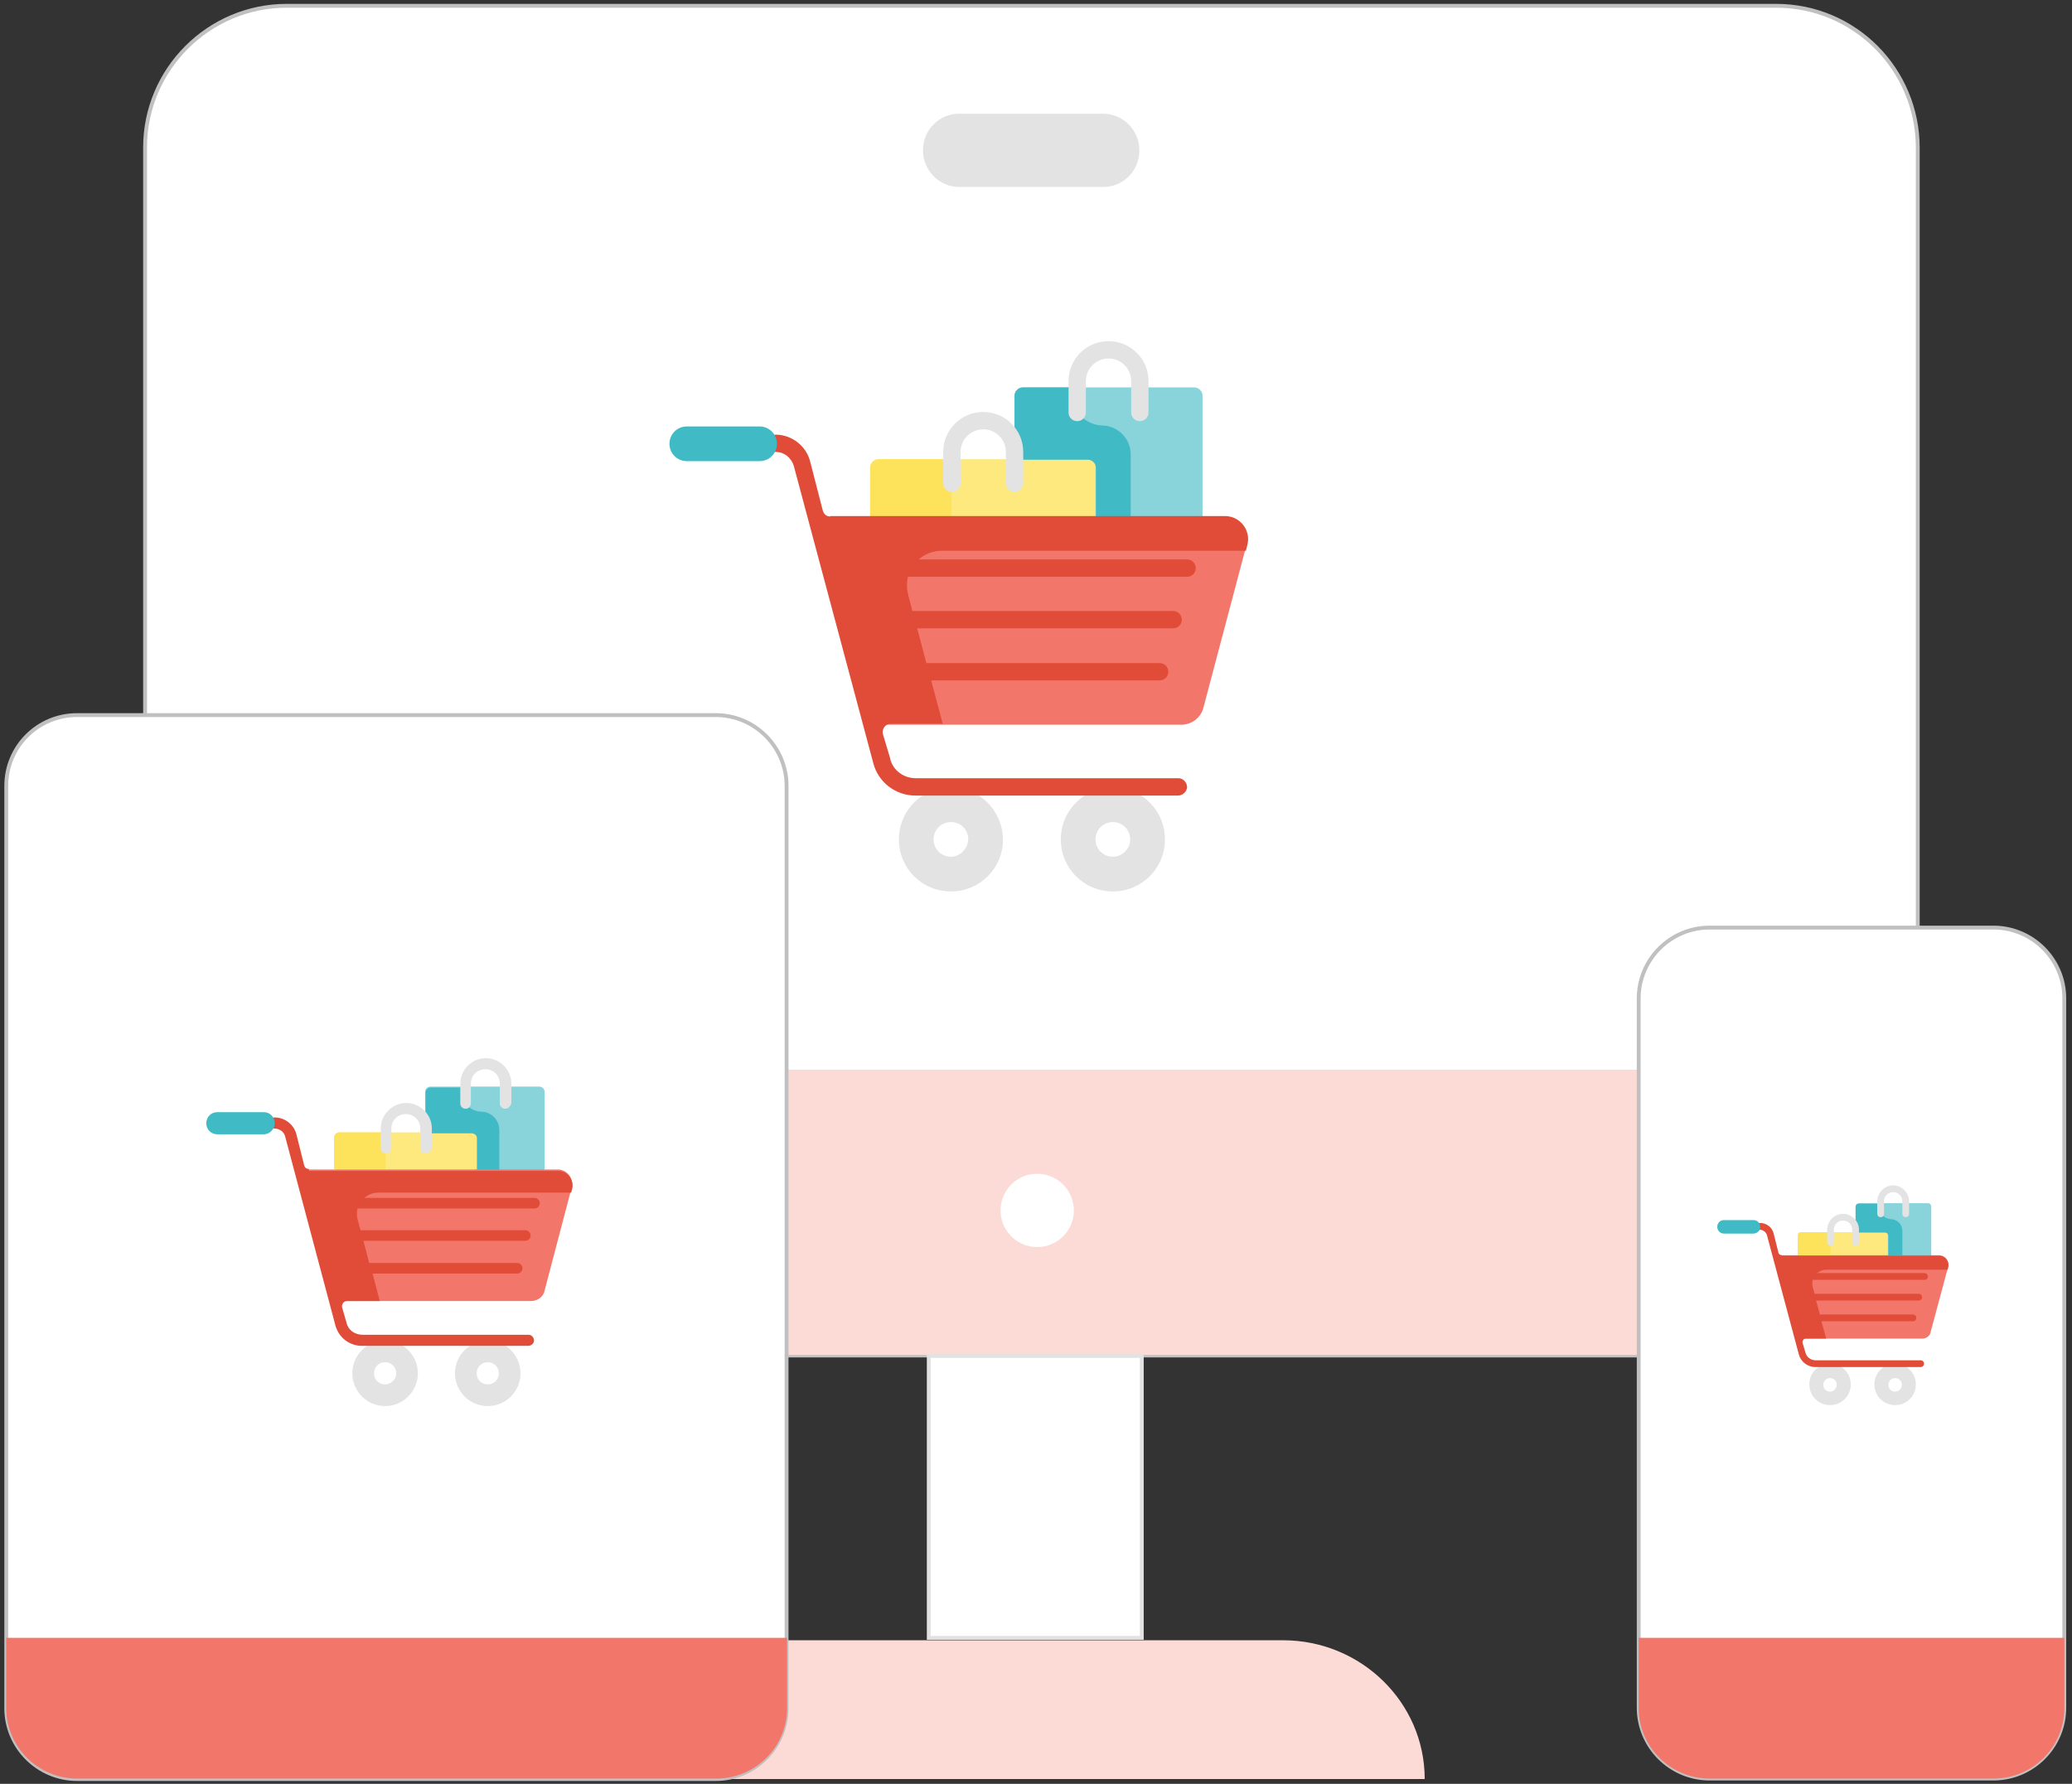 <?xml version="1.0" encoding="utf-8"?>
<!-- Generator: Adobe Illustrator 25.0.0, SVG Export Plug-In . SVG Version: 6.00 Build 0)  -->
<svg version="1.1" id="Layer_1" xmlns="http://www.w3.org/2000/svg" xmlns:xlink="http://www.w3.org/1999/xlink" x="0px" y="0px"
	 viewBox="0 0 429.9 370.2" style="enable-background:new 0 0 429.9 370.2;" xml:space="preserve">
<rect x="0" y="0" width="429.9" height="370.2" fill="#333333" stroke="none"/>
<style type="text/css">
	.st0{clip-path:url(#SVGID_2_);}
	.st1{clip-path:url(#SVGID_4_);fill:#FCDBD7;}
	.st2{clip-path:url(#SVGID_6_);}
	.st3{clip-path:url(#SVGID_8_);fill:#FFFFFF;}
	.st4{clip-path:url(#SVGID_10_);fill:none;stroke:#C1C0C0;stroke-width:0.8;stroke-miterlimit:10;}
	.st5{clip-path:url(#SVGID_12_);}
	.st6{clip-path:url(#SVGID_14_);fill:#FCDBD7;}
	.st7{clip-path:url(#SVGID_16_);}
	.st8{clip-path:url(#SVGID_18_);fill:#FFFFFF;}
	.st9{clip-path:url(#SVGID_20_);fill:none;stroke:#C1C0C0;stroke-width:0.8;stroke-miterlimit:10;}
	.st10{clip-path:url(#SVGID_22_);}
	.st11{clip-path:url(#SVGID_24_);fill:#FFFFFF;}
	.st12{clip-path:url(#SVGID_26_);fill:none;stroke:#C1C0C0;stroke-width:0.8;stroke-miterlimit:10;}
	.st13{clip-path:url(#SVGID_28_);}
	.st14{clip-path:url(#SVGID_30_);fill:#F3766A;}
	.st15{clip-path:url(#SVGID_32_);}
	.st16{clip-path:url(#SVGID_34_);fill:#F3766A;}
	.st17{clip-path:url(#SVGID_36_);}
	.st18{clip-path:url(#SVGID_38_);fill:#FFFFFF;}
	.st19{clip-path:url(#SVGID_40_);fill:none;stroke:#E2E2E2;stroke-width:0.8;stroke-miterlimit:10;}
	.st20{clip-path:url(#SVGID_42_);}
	.st21{clip-path:url(#SVGID_44_);fill:#FFFFFF;}
	.st22{clip-path:url(#SVGID_46_);}
	.st23{clip-path:url(#SVGID_48_);fill:#E3E3E3;}
	.st24{clip-path:url(#SVGID_50_);}
	.st25{clip-path:url(#SVGID_52_);fill:#89D3DB;}
	.st26{clip-path:url(#SVGID_54_);}
	.st27{clip-path:url(#SVGID_56_);fill:#FDE97E;}
	.st28{clip-path:url(#SVGID_58_);}
	.st29{clip-path:url(#SVGID_60_);fill:#40BBC6;}
	.st30{clip-path:url(#SVGID_62_);}
	.st31{clip-path:url(#SVGID_64_);fill:#F3766A;}
	.st32{clip-path:url(#SVGID_66_);}
	.st33{clip-path:url(#SVGID_68_);fill:#E3E3E3;}
	.st34{clip-path:url(#SVGID_70_);}
	.st35{clip-path:url(#SVGID_72_);fill:#E3E3E3;}
	.st36{clip-path:url(#SVGID_74_);}
	.st37{clip-path:url(#SVGID_76_);fill:#FDE35B;}
	.st38{clip-path:url(#SVGID_78_);}
	.st39{clip-path:url(#SVGID_80_);fill:#E3E3E3;}
	.st40{clip-path:url(#SVGID_82_);}
	.st41{clip-path:url(#SVGID_84_);fill:#E3E3E3;}
	.st42{clip-path:url(#SVGID_86_);}
	.st43{clip-path:url(#SVGID_88_);fill:#E04C38;}
	.st44{clip-path:url(#SVGID_90_);}
	.st45{clip-path:url(#SVGID_92_);fill:#40BBC6;}
	.st46{clip-path:url(#SVGID_94_);}
	.st47{clip-path:url(#SVGID_96_);fill:#89D3DB;}
	.st48{clip-path:url(#SVGID_98_);}
	.st49{clip-path:url(#SVGID_100_);fill:#FDE97E;}
	.st50{clip-path:url(#SVGID_102_);}
	.st51{clip-path:url(#SVGID_104_);fill:#40BBC6;}
	.st52{clip-path:url(#SVGID_106_);}
	.st53{clip-path:url(#SVGID_108_);fill:#F3766A;}
	.st54{clip-path:url(#SVGID_110_);}
	.st55{clip-path:url(#SVGID_112_);fill:#E3E3E3;}
	.st56{clip-path:url(#SVGID_114_);}
	.st57{clip-path:url(#SVGID_116_);fill:#E3E3E3;}
	.st58{clip-path:url(#SVGID_118_);}
	.st59{clip-path:url(#SVGID_120_);fill:#FDE35B;}
	.st60{clip-path:url(#SVGID_122_);}
	.st61{clip-path:url(#SVGID_124_);fill:#E3E3E3;}
	.st62{clip-path:url(#SVGID_126_);}
	.st63{clip-path:url(#SVGID_128_);fill:#E3E3E3;}
	.st64{clip-path:url(#SVGID_130_);}
	.st65{clip-path:url(#SVGID_132_);fill:#E04C38;}
	.st66{clip-path:url(#SVGID_134_);}
	.st67{clip-path:url(#SVGID_136_);fill:#40BBC6;}
	.st68{clip-path:url(#SVGID_138_);}
	.st69{clip-path:url(#SVGID_140_);fill:#89D3DB;}
	.st70{clip-path:url(#SVGID_142_);}
	.st71{clip-path:url(#SVGID_144_);fill:#FDE97E;}
	.st72{clip-path:url(#SVGID_146_);}
	.st73{clip-path:url(#SVGID_148_);fill:#40BBC6;}
	.st74{clip-path:url(#SVGID_150_);}
	.st75{clip-path:url(#SVGID_152_);fill:#F3766A;}
	.st76{clip-path:url(#SVGID_154_);}
	.st77{clip-path:url(#SVGID_156_);fill:#E3E3E3;}
	.st78{clip-path:url(#SVGID_158_);}
	.st79{clip-path:url(#SVGID_160_);fill:#E3E3E3;}
	.st80{clip-path:url(#SVGID_162_);}
	.st81{clip-path:url(#SVGID_164_);fill:#FDE35B;}
	.st82{clip-path:url(#SVGID_166_);}
	.st83{clip-path:url(#SVGID_168_);fill:#E3E3E3;}
	.st84{clip-path:url(#SVGID_170_);}
	.st85{clip-path:url(#SVGID_172_);fill:#E3E3E3;}
	.st86{clip-path:url(#SVGID_174_);}
	.st87{clip-path:url(#SVGID_176_);fill:#E04C38;}
	.st88{clip-path:url(#SVGID_178_);}
	.st89{clip-path:url(#SVGID_180_);fill:#40BBC6;}
</style>
<g>
	<defs>
		<path id="SVGID_1_" d="M163.4,340.4h102.8c16.2,0,29.4,12.9,29.4,28.8H134C134,353.3,147.2,340.4,163.4,340.4z"/>
	</defs>
	<clipPath id="SVGID_2_">
		<use xlink:href="#SVGID_1_"  style="overflow:visible;"/>
	</clipPath>
	<g class="st0">
		<defs>
			<rect id="SVGID_3_" x="-338.7" y="-506.8" width="1920" height="1527"/>
		</defs>
		<clipPath id="SVGID_4_">
			<use xlink:href="#SVGID_3_"  style="overflow:visible;"/>
		</clipPath>
		<rect x="129" y="335.4" class="st1" width="171.5" height="38.8"/>
	</g>
</g>
<g>
	<defs>
		<path id="SVGID_5_" d="M59.5,1.2h309c16.3,0,29.4,13.2,29.4,29.5v221.1c0,16.3-13.2,29.5-29.4,29.5h-309
			c-16.3,0-29.4-13.2-29.4-29.5V30.6C30.1,14.4,43.3,1.2,59.5,1.2z"/>
	</defs>
	<clipPath id="SVGID_6_">
		<use xlink:href="#SVGID_5_"  style="overflow:visible;"/>
	</clipPath>
	<g class="st2">
		<defs>
			<rect id="SVGID_7_" x="-338.7" y="-506.8" width="1920" height="1527"/>
		</defs>
		<clipPath id="SVGID_8_">
			<use xlink:href="#SVGID_7_"  style="overflow:visible;"/>
		</clipPath>
		<rect x="25.1" y="-3.8" class="st3" width="377.8" height="290"/>
	</g>
</g>
<g>
	<defs>
		<rect id="SVGID_9_" x="-338.7" y="-506.8" width="1920" height="1527"/>
	</defs>
	<clipPath id="SVGID_10_">
		<use xlink:href="#SVGID_9_"  style="overflow:visible;"/>
	</clipPath>
	<path class="st4" d="M59.5,1.2h309c16.3,0,29.4,13.2,29.4,29.5v221.1c0,16.3-13.2,29.5-29.4,29.5h-309c-16.3,0-29.4-13.2-29.4-29.5
		V30.6C30.1,14.4,43.3,1.2,59.5,1.2z"/>
</g>
<g>
	<defs>
		<path id="SVGID_11_" d="M30.1,222h367.8v29.6c0,16.3-13.2,29.6-29.4,29.6h-309c-16.3,0-29.4-13.3-29.4-29.6V222z"/>
	</defs>
	<clipPath id="SVGID_12_">
		<use xlink:href="#SVGID_11_"  style="overflow:visible;"/>
	</clipPath>
	<g class="st5">
		<defs>
			<rect id="SVGID_13_" x="-338.7" y="-506.8" width="1920" height="1527"/>
		</defs>
		<clipPath id="SVGID_14_">
			<use xlink:href="#SVGID_13_"  style="overflow:visible;"/>
		</clipPath>
		<rect x="25.1" y="217" class="st6" width="377.8" height="69.2"/>
	</g>
</g>
<g>
	<defs>
		<path id="SVGID_15_" d="M16,148.4h132.5c8.1,0,14.7,6.6,14.7,14.7v191.4c0,8.1-6.6,14.7-14.7,14.7H16c-8.1,0-14.7-6.6-14.7-14.7
			V163.1C1.3,154.9,7.9,148.4,16,148.4z"/>
	</defs>
	<clipPath id="SVGID_16_">
		<use xlink:href="#SVGID_15_"  style="overflow:visible;"/>
	</clipPath>
	<g class="st7">
		<defs>
			<rect id="SVGID_17_" x="-338.7" y="-506.8" width="1920" height="1527"/>
		</defs>
		<clipPath id="SVGID_18_">
			<use xlink:href="#SVGID_17_"  style="overflow:visible;"/>
		</clipPath>
		<rect x="-3.7" y="143.4" class="st8" width="172" height="230.8"/>
	</g>
</g>
<g>
	<defs>
		<rect id="SVGID_19_" x="-338.7" y="-506.8" width="1920" height="1527"/>
	</defs>
	<clipPath id="SVGID_20_">
		<use xlink:href="#SVGID_19_"  style="overflow:visible;"/>
	</clipPath>
	<path class="st9" d="M16,148.4h132.5c8.1,0,14.7,6.6,14.7,14.7v191.4c0,8.1-6.6,14.7-14.7,14.7H16c-8.1,0-14.7-6.6-14.7-14.7V163.1
		C1.3,154.9,7.9,148.4,16,148.4z"/>
</g>
<g>
	<defs>
		<path id="SVGID_21_" d="M354.7,192.5h58.9c8.1,0,14.7,6.6,14.7,14.7v147.2c0,8.1-6.6,14.7-14.7,14.7h-58.9
			c-8.1,0-14.7-6.6-14.7-14.7V207.2C340,199.1,346.6,192.5,354.7,192.5z"/>
	</defs>
	<clipPath id="SVGID_22_">
		<use xlink:href="#SVGID_21_"  style="overflow:visible;"/>
	</clipPath>
	<g class="st10">
		<defs>
			<rect id="SVGID_23_" x="-338.7" y="-506.8" width="1920" height="1527"/>
		</defs>
		<clipPath id="SVGID_24_">
			<use xlink:href="#SVGID_23_"  style="overflow:visible;"/>
		</clipPath>
		<rect x="335" y="187.5" class="st11" width="98.3" height="186.6"/>
	</g>
</g>
<g>
	<defs>
		<rect id="SVGID_25_" x="-338.7" y="-506.8" width="1920" height="1527"/>
	</defs>
	<clipPath id="SVGID_26_">
		<use xlink:href="#SVGID_25_"  style="overflow:visible;"/>
	</clipPath>
	<path class="st12" d="M354.7,192.5h58.9c8.1,0,14.7,6.6,14.7,14.7v147.2c0,8.1-6.6,14.7-14.7,14.7h-58.9c-8.1,0-14.7-6.6-14.7-14.7
		V207.2C340,199.1,346.6,192.5,354.7,192.5z"/>
</g>
<g>
	<defs>
		<path id="SVGID_27_" d="M340,339.9h88.3v14.6c0,8.1-6.6,14.6-14.7,14.6h-58.9c-8.1,0-14.7-6.6-14.7-14.6V339.9z"/>
	</defs>
	<clipPath id="SVGID_28_">
		<use xlink:href="#SVGID_27_"  style="overflow:visible;"/>
	</clipPath>
	<g class="st13">
		<defs>
			<rect id="SVGID_29_" x="-338.7" y="-506.8" width="1920" height="1527"/>
		</defs>
		<clipPath id="SVGID_30_">
			<use xlink:href="#SVGID_29_"  style="overflow:visible;"/>
		</clipPath>
		<rect x="335" y="334.9" class="st14" width="98.3" height="39.3"/>
	</g>
</g>
<g>
	<defs>
		<path id="SVGID_31_" d="M1.3,339.9h162v14.6c0,8.1-6.6,14.6-14.7,14.6H16c-8.1,0-14.7-6.6-14.7-14.6V339.9z"/>
	</defs>
	<clipPath id="SVGID_32_">
		<use xlink:href="#SVGID_31_"  style="overflow:visible;"/>
	</clipPath>
	<g class="st15">
		<defs>
			<rect id="SVGID_33_" x="-338.7" y="-506.8" width="1920" height="1527"/>
		</defs>
		<clipPath id="SVGID_34_">
			<use xlink:href="#SVGID_33_"  style="overflow:visible;"/>
		</clipPath>
		<rect x="-3.7" y="334.9" class="st16" width="172" height="39.3"/>
	</g>
</g>
<g>
	<defs>
		<rect id="SVGID_35_" x="192.7" y="281.4" width="44.2" height="58.5"/>
	</defs>
	<clipPath id="SVGID_36_">
		<use xlink:href="#SVGID_35_"  style="overflow:visible;"/>
	</clipPath>
	<g class="st17">
		<defs>
			<rect id="SVGID_37_" x="-338.7" y="-506.8" width="1920" height="1527"/>
		</defs>
		<clipPath id="SVGID_38_">
			<use xlink:href="#SVGID_37_"  style="overflow:visible;"/>
		</clipPath>
		<rect x="187.7" y="276.4" class="st18" width="54.2" height="68.5"/>
	</g>
</g>
<g>
	<defs>
		<rect id="SVGID_39_" x="-338.7" y="-506.8" width="1920" height="1527"/>
	</defs>
	<clipPath id="SVGID_40_">
		<use xlink:href="#SVGID_39_"  style="overflow:visible;"/>
	</clipPath>
	<rect x="192.7" y="281.4" class="st19" width="44.2" height="58.5"/>
</g>
<g>
	<defs>
		<path id="SVGID_41_" d="M215.2,258.8c-4.2,0-7.6-3.4-7.6-7.6c0-4.2,3.4-7.6,7.5-7.6h0.1c4.2,0,7.6,3.4,7.6,7.6
			C222.8,255.4,219.4,258.8,215.2,258.8z"/>
	</defs>
	<clipPath id="SVGID_42_">
		<use xlink:href="#SVGID_41_"  style="overflow:visible;"/>
	</clipPath>
	<g class="st20">
		<defs>
			<rect id="SVGID_43_" x="-338.7" y="-506.8" width="1920" height="1527"/>
		</defs>
		<clipPath id="SVGID_44_">
			<use xlink:href="#SVGID_43_"  style="overflow:visible;"/>
		</clipPath>
		<rect x="202.6" y="238.6" class="st21" width="25.2" height="25.2"/>
	</g>
</g>
<g>
	<defs>
		<path id="SVGID_45_" d="M228.9,38.8h-29.9c-4.1,0-7.5-3.4-7.5-7.6s3.3-7.6,7.5-7.6h29.9c4.1,0,7.5,3.4,7.5,7.6
			S233.1,38.8,228.9,38.8z"/>
	</defs>
	<clipPath id="SVGID_46_">
		<use xlink:href="#SVGID_45_"  style="overflow:visible;"/>
	</clipPath>
	<g class="st22">
		<defs>
			<rect id="SVGID_47_" x="-338.7" y="-506.8" width="1920" height="1527"/>
		</defs>
		<clipPath id="SVGID_48_">
			<use xlink:href="#SVGID_47_"  style="overflow:visible;"/>
		</clipPath>
		<rect x="186.6" y="18.6" class="st23" width="54.8" height="25.2"/>
	</g>
</g>
<g>
	<defs>
		<path id="SVGID_49_" d="M249.5,107.2l-1.5,1.2h-20.7l-1.4-1.2V96.5h-15.4V82.1c0-0.9,0.8-1.7,1.7-1.7h35.6c0.9,0,1.7,0.8,1.7,1.7
			V107.2z"/>
	</defs>
	<clipPath id="SVGID_50_">
		<use xlink:href="#SVGID_49_"  style="overflow:visible;"/>
	</clipPath>
	<g class="st24">
		<defs>
			<rect id="SVGID_51_" x="-338.7" y="-506.8" width="1920" height="1527"/>
		</defs>
		<clipPath id="SVGID_52_">
			<use xlink:href="#SVGID_51_"  style="overflow:visible;"/>
		</clipPath>
		<rect x="205.5" y="75.4" class="st25" width="49" height="38"/>
	</g>
</g>
<g>
	<defs>
		<path id="SVGID_53_" d="M227.3,107.2l-3.1,1.2h-41l-2.7-1.2V97c0-0.9,0.8-1.7,1.7-1.7h45.1V107.2z"/>
	</defs>
	<clipPath id="SVGID_54_">
		<use xlink:href="#SVGID_53_"  style="overflow:visible;"/>
	</clipPath>
	<g class="st26">
		<defs>
			<rect id="SVGID_55_" x="-338.7" y="-506.8" width="1920" height="1527"/>
		</defs>
		<clipPath id="SVGID_56_">
			<use xlink:href="#SVGID_55_"  style="overflow:visible;"/>
		</clipPath>
		<rect x="175.6" y="90.3" class="st27" width="56.7" height="23.1"/>
	</g>
</g>
<g>
	<defs>
		<path id="SVGID_57_" d="M222.5,82.1v-1.7h-10.3c-0.9,0-1.7,0.8-1.7,1.7v13.3h15.2c0.9,0,1.7,0.8,1.7,1.7v10.2h7.2v-13
			c0-3.3-2.7-6-6-6C225.2,88.1,222.5,85.4,222.5,82.1z"/>
	</defs>
	<clipPath id="SVGID_58_">
		<use xlink:href="#SVGID_57_"  style="overflow:visible;"/>
	</clipPath>
	<g class="st28">
		<defs>
			<rect id="SVGID_59_" x="-338.7" y="-506.8" width="1920" height="1527"/>
		</defs>
		<clipPath id="SVGID_60_">
			<use xlink:href="#SVGID_59_"  style="overflow:visible;"/>
		</clipPath>
		<rect x="205.5" y="75.4" class="st29" width="34" height="36.8"/>
	</g>
</g>
<g>
	<defs>
		<path id="SVGID_61_" d="M245.1,150.4h-64.5l-11.5-43.2H254c3.1,0,5.4,3,4.6,6l-8.9,33.6C249.2,148.9,247.3,150.4,245.1,150.4z"/>
	</defs>
	<clipPath id="SVGID_62_">
		<use xlink:href="#SVGID_61_"  style="overflow:visible;"/>
	</clipPath>
	<g class="st30">
		<defs>
			<rect id="SVGID_63_" x="-338.7" y="-506.8" width="1920" height="1527"/>
		</defs>
		<clipPath id="SVGID_64_">
			<use xlink:href="#SVGID_63_"  style="overflow:visible;"/>
		</clipPath>
		<rect x="164.1" y="102.2" class="st31" width="99.7" height="53.2"/>
	</g>
</g>
<g>
	<defs>
		<path id="SVGID_65_" d="M197.3,177.8c-2,0-3.6-1.6-3.6-3.6c0-2,1.6-3.6,3.6-3.6c2,0,3.6,1.6,3.6,3.6
			C200.8,176.1,199.2,177.8,197.3,177.8z M197.3,163.4c-6,0-10.8,4.8-10.8,10.8c0,6,4.8,10.8,10.8,10.8c6,0,10.8-4.8,10.8-10.8
			C208,168.2,203.2,163.4,197.3,163.4z"/>
	</defs>
	<clipPath id="SVGID_66_">
		<use xlink:href="#SVGID_65_"  style="overflow:visible;"/>
	</clipPath>
	<g class="st32">
		<defs>
			<rect id="SVGID_67_" x="-338.7" y="-506.8" width="1920" height="1527"/>
		</defs>
		<clipPath id="SVGID_68_">
			<use xlink:href="#SVGID_67_"  style="overflow:visible;"/>
		</clipPath>
		<rect x="181.5" y="158.4" class="st33" width="31.6" height="31.6"/>
	</g>
</g>
<g>
	<defs>
		<path id="SVGID_69_" d="M230.9,177.8c-2,0-3.6-1.6-3.6-3.6c0-2,1.6-3.6,3.6-3.6c2,0,3.6,1.6,3.6,3.6
			C234.5,176.1,232.9,177.8,230.9,177.8z M230.9,163.4c-6,0-10.8,4.8-10.8,10.8c0,6,4.8,10.8,10.8,10.8c6,0,10.8-4.8,10.8-10.8
			C241.7,168.2,236.9,163.4,230.9,163.4z"/>
	</defs>
	<clipPath id="SVGID_70_">
		<use xlink:href="#SVGID_69_"  style="overflow:visible;"/>
	</clipPath>
	<g class="st34">
		<defs>
			<rect id="SVGID_71_" x="-338.7" y="-506.8" width="1920" height="1527"/>
		</defs>
		<clipPath id="SVGID_72_">
			<use xlink:href="#SVGID_71_"  style="overflow:visible;"/>
		</clipPath>
		<rect x="215.1" y="158.4" class="st35" width="31.6" height="31.6"/>
	</g>
</g>
<g>
	<defs>
		<path id="SVGID_73_" d="M197.4,95.3v11.9h-16.8V97c0-0.9,0.8-1.7,1.7-1.7H197.4z"/>
	</defs>
	<clipPath id="SVGID_74_">
		<use xlink:href="#SVGID_73_"  style="overflow:visible;"/>
	</clipPath>
	<g class="st36">
		<defs>
			<rect id="SVGID_75_" x="-338.7" y="-506.8" width="1920" height="1527"/>
		</defs>
		<clipPath id="SVGID_76_">
			<use xlink:href="#SVGID_75_"  style="overflow:visible;"/>
		</clipPath>
		<rect x="175.6" y="90.3" class="st37" width="26.8" height="21.9"/>
	</g>
</g>
<g>
	<defs>
		<path id="SVGID_77_" d="M236.5,87.4c-1,0-1.8-0.8-1.8-1.8v-6.5c0-2.6-2.1-4.7-4.7-4.7s-4.7,2.1-4.7,4.7v6.5c0,1-0.8,1.8-1.8,1.8
			s-1.8-0.8-1.8-1.8v-6.5c0-4.6,3.7-8.3,8.3-8.3c4.6,0,8.3,3.7,8.3,8.3v6.5C238.3,86.6,237.5,87.4,236.5,87.4z"/>
	</defs>
	<clipPath id="SVGID_78_">
		<use xlink:href="#SVGID_77_"  style="overflow:visible;"/>
	</clipPath>
	<g class="st38">
		<defs>
			<rect id="SVGID_79_" x="-338.7" y="-506.8" width="1920" height="1527"/>
		</defs>
		<clipPath id="SVGID_80_">
			<use xlink:href="#SVGID_79_"  style="overflow:visible;"/>
		</clipPath>
		<rect x="216.7" y="65.8" class="st39" width="26.7" height="26.7"/>
	</g>
</g>
<g>
	<defs>
		<path id="SVGID_81_" d="M210.5,102.1c-1,0-1.8-0.8-1.8-1.8v-6.5c0-2.6-2.1-4.7-4.7-4.7c-2.6,0-4.7,2.1-4.7,4.7v6.5
			c0,1-0.8,1.8-1.8,1.8s-1.8-0.8-1.8-1.8v-6.5c0-4.6,3.7-8.3,8.3-8.3c4.6,0,8.3,3.7,8.3,8.3v6.5
			C212.3,101.3,211.5,102.1,210.5,102.1z"/>
	</defs>
	<clipPath id="SVGID_82_">
		<use xlink:href="#SVGID_81_"  style="overflow:visible;"/>
	</clipPath>
	<g class="st40">
		<defs>
			<rect id="SVGID_83_" x="-338.7" y="-506.8" width="1920" height="1527"/>
		</defs>
		<clipPath id="SVGID_84_">
			<use xlink:href="#SVGID_83_"  style="overflow:visible;"/>
		</clipPath>
		<rect x="190.6" y="80.5" class="st41" width="26.7" height="26.7"/>
	</g>
</g>
<g>
	<defs>
		<path id="SVGID_85_" d="M172.3,107.2c-0.8,0-1.4-0.5-1.6-1.3l-2.6-10.1c-0.8-3.2-3.7-5.5-7-5.6c-0.9,0-1.8,0.6-1.9,1.6
			c-0.1,1.1,0.7,2,1.8,2c1.7,0,3.2,1.2,3.7,2.9l16.5,61.7c1,3.9,4.6,6.7,8.7,6.7h54.5c1,0,1.8-0.8,1.9-1.7c0-1-0.8-1.9-1.8-1.9
			h-54.5c-2.5,0-4.7-1.6-5.3-4c0,0,0,0,0-0.1l-1.5-5c-0.3-1.1,0.5-2.2,1.6-2.2h10.8l-2.4-9h47.4c1,0,1.8-0.8,1.8-1.8
			c0-1-0.8-1.8-1.8-1.8h-48.4l-1.9-7.2h53.1c1,0,1.8-0.8,1.8-1.8c0-1-0.8-1.8-1.8-1.8h-54.1l-0.9-3.5c-0.3-1.3-0.3-2.5,0-3.6h57.9
			c1,0,1.8-0.8,1.8-1.8c0-1-0.8-1.8-1.8-1.8h-55.7c1.3-1.1,2.9-1.8,4.8-1.8h63.1l0.3-1.2c0.8-3-1.5-6-4.6-6H172.3z"/>
	</defs>
	<clipPath id="SVGID_86_">
		<use xlink:href="#SVGID_85_"  style="overflow:visible;"/>
	</clipPath>
	<g class="st42">
		<defs>
			<rect id="SVGID_87_" x="-338.7" y="-506.8" width="1920" height="1527"/>
		</defs>
		<clipPath id="SVGID_88_">
			<use xlink:href="#SVGID_87_"  style="overflow:visible;"/>
		</clipPath>
		<rect x="154.1" y="85.3" class="st43" width="109.7" height="84.8"/>
	</g>
</g>
<g>
	<defs>
		<path id="SVGID_89_" d="M157.6,95.7h-15.1c-2,0-3.6-1.6-3.6-3.6s1.6-3.6,3.6-3.6h15.1c2,0,3.6,1.6,3.6,3.6
			C161.2,94.1,159.6,95.7,157.6,95.7z"/>
	</defs>
	<clipPath id="SVGID_90_">
		<use xlink:href="#SVGID_89_"  style="overflow:visible;"/>
	</clipPath>
	<g class="st44">
		<defs>
			<rect id="SVGID_91_" x="-338.7" y="-506.8" width="1920" height="1527"/>
		</defs>
		<clipPath id="SVGID_92_">
			<use xlink:href="#SVGID_91_"  style="overflow:visible;"/>
		</clipPath>
		<rect x="133.8" y="83.5" class="st45" width="32.3" height="17.2"/>
	</g>
</g>
<g>
	<defs>
		<path id="SVGID_93_" d="M113,242.6l-0.9,0.8H98.9l-0.9-0.8v-6.8h-9.8v-9.2c0-0.6,0.5-1.1,1.1-1.1h22.6c0.6,0,1.1,0.5,1.1,1.1
			V242.6z"/>
	</defs>
	<clipPath id="SVGID_94_">
		<use xlink:href="#SVGID_93_"  style="overflow:visible;"/>
	</clipPath>
	<g class="st46">
		<defs>
			<rect id="SVGID_95_" x="-338.7" y="-506.8" width="1920" height="1527"/>
		</defs>
		<clipPath id="SVGID_96_">
			<use xlink:href="#SVGID_95_"  style="overflow:visible;"/>
		</clipPath>
		<rect x="83.3" y="220.7" class="st47" width="34.7" height="27.7"/>
	</g>
</g>
<g>
	<defs>
		<path id="SVGID_97_" d="M98.9,242.6l-2,0.8H71l-1.7-0.8v-6.5c0-0.6,0.5-1.1,1.1-1.1h28.5V242.6z"/>
	</defs>
	<clipPath id="SVGID_98_">
		<use xlink:href="#SVGID_97_"  style="overflow:visible;"/>
	</clipPath>
	<g class="st48">
		<defs>
			<rect id="SVGID_99_" x="-338.7" y="-506.8" width="1920" height="1527"/>
		</defs>
		<clipPath id="SVGID_100_">
			<use xlink:href="#SVGID_99_"  style="overflow:visible;"/>
		</clipPath>
		<rect x="64.3" y="230.1" class="st49" width="39.6" height="18.3"/>
	</g>
</g>
<g>
	<defs>
		<path id="SVGID_101_" d="M95.9,226.8v-1.1h-6.5c-0.6,0-1.1,0.5-1.1,1.1v8.4h9.6c0.6,0,1.1,0.5,1.1,1.1v6.5h4.6v-8.3
			c0-2.1-1.7-3.8-3.8-3.8C97.6,230.6,95.9,228.9,95.9,226.8z"/>
	</defs>
	<clipPath id="SVGID_102_">
		<use xlink:href="#SVGID_101_"  style="overflow:visible;"/>
	</clipPath>
	<g class="st50">
		<defs>
			<rect id="SVGID_103_" x="-338.7" y="-506.8" width="1920" height="1527"/>
		</defs>
		<clipPath id="SVGID_104_">
			<use xlink:href="#SVGID_103_"  style="overflow:visible;"/>
		</clipPath>
		<rect x="83.3" y="220.7" class="st51" width="25.2" height="27"/>
	</g>
</g>
<g>
	<defs>
		<path id="SVGID_105_" d="M110.2,270H69.3l-7.3-27.3h53.7c2,0,3.4,1.9,2.9,3.8l-5.6,21.3C112.8,269.1,111.5,270,110.2,270z"/>
	</defs>
	<clipPath id="SVGID_106_">
		<use xlink:href="#SVGID_105_"  style="overflow:visible;"/>
	</clipPath>
	<g class="st52">
		<defs>
			<rect id="SVGID_107_" x="-338.7" y="-506.8" width="1920" height="1527"/>
		</defs>
		<clipPath id="SVGID_108_">
			<use xlink:href="#SVGID_107_"  style="overflow:visible;"/>
		</clipPath>
		<rect x="57.1" y="237.6" class="st53" width="66.8" height="37.3"/>
	</g>
</g>
<g>
	<defs>
		<path id="SVGID_109_" d="M79.9,287.3c-1.3,0-2.3-1-2.3-2.3s1-2.3,2.3-2.3s2.3,1,2.3,2.3S81.1,287.3,79.9,287.3z M79.9,278.2
			c-3.8,0-6.8,3.1-6.8,6.8c0,3.8,3.1,6.8,6.8,6.8c3.8,0,6.8-3.1,6.8-6.8C86.7,281.3,83.7,278.2,79.9,278.2z"/>
	</defs>
	<clipPath id="SVGID_110_">
		<use xlink:href="#SVGID_109_"  style="overflow:visible;"/>
	</clipPath>
	<g class="st54">
		<defs>
			<rect id="SVGID_111_" x="-338.7" y="-506.8" width="1920" height="1527"/>
		</defs>
		<clipPath id="SVGID_112_">
			<use xlink:href="#SVGID_111_"  style="overflow:visible;"/>
		</clipPath>
		<rect x="68" y="273.2" class="st55" width="23.7" height="23.7"/>
	</g>
</g>
<g>
	<defs>
		<path id="SVGID_113_" d="M101.2,287.3c-1.3,0-2.3-1-2.3-2.3s1-2.3,2.3-2.3s2.3,1,2.3,2.3S102.5,287.3,101.2,287.3z M101.2,278.2
			c-3.8,0-6.8,3.1-6.8,6.8c0,3.8,3.1,6.8,6.8,6.8c3.8,0,6.8-3.1,6.8-6.8C108,281.3,105,278.2,101.2,278.2z"/>
	</defs>
	<clipPath id="SVGID_114_">
		<use xlink:href="#SVGID_113_"  style="overflow:visible;"/>
	</clipPath>
	<g class="st56">
		<defs>
			<rect id="SVGID_115_" x="-338.7" y="-506.8" width="1920" height="1527"/>
		</defs>
		<clipPath id="SVGID_116_">
			<use xlink:href="#SVGID_115_"  style="overflow:visible;"/>
		</clipPath>
		<rect x="89.4" y="273.2" class="st57" width="23.7" height="23.7"/>
	</g>
</g>
<g>
	<defs>
		<path id="SVGID_117_" d="M80,235.1v7.5H69.3v-6.5c0-0.6,0.5-1.1,1.1-1.1H80z"/>
	</defs>
	<clipPath id="SVGID_118_">
		<use xlink:href="#SVGID_117_"  style="overflow:visible;"/>
	</clipPath>
	<g class="st58">
		<defs>
			<rect id="SVGID_119_" x="-338.7" y="-506.8" width="1920" height="1527"/>
		</defs>
		<clipPath id="SVGID_120_">
			<use xlink:href="#SVGID_119_"  style="overflow:visible;"/>
		</clipPath>
		<rect x="64.3" y="230.1" class="st59" width="20.6" height="17.5"/>
	</g>
</g>
<g>
	<defs>
		<path id="SVGID_121_" d="M104.8,230.1c-0.6,0-1.1-0.5-1.1-1.1v-4.1c0-1.7-1.3-3-3-3s-3,1.3-3,3v4.1c0,0.6-0.5,1.1-1.1,1.1
			c-0.6,0-1.1-0.5-1.1-1.1v-4.1c0-2.9,2.4-5.3,5.3-5.3c2.9,0,5.3,2.4,5.3,5.3v4.1C105.9,229.6,105.4,230.1,104.8,230.1z"/>
	</defs>
	<clipPath id="SVGID_122_">
		<use xlink:href="#SVGID_121_"  style="overflow:visible;"/>
	</clipPath>
	<g class="st60">
		<defs>
			<rect id="SVGID_123_" x="-338.7" y="-506.8" width="1920" height="1527"/>
		</defs>
		<clipPath id="SVGID_124_">
			<use xlink:href="#SVGID_123_"  style="overflow:visible;"/>
		</clipPath>
		<rect x="90.3" y="214.6" class="st61" width="20.6" height="20.6"/>
	</g>
</g>
<g>
	<defs>
		<path id="SVGID_125_" d="M88.3,239.4c-0.6,0-1.1-0.5-1.1-1.1v-4.1c0-1.7-1.3-3-3-3c-1.7,0-3,1.3-3,3v4.1c0,0.6-0.5,1.1-1.1,1.1
			c-0.6,0-1.1-0.5-1.1-1.1v-4.1c0-2.9,2.4-5.3,5.3-5.3c2.9,0,5.3,2.4,5.3,5.3v4.1C89.4,238.9,88.9,239.4,88.3,239.4z"/>
	</defs>
	<clipPath id="SVGID_126_">
		<use xlink:href="#SVGID_125_"  style="overflow:visible;"/>
	</clipPath>
	<g class="st62">
		<defs>
			<rect id="SVGID_127_" x="-338.7" y="-506.8" width="1920" height="1527"/>
		</defs>
		<clipPath id="SVGID_128_">
			<use xlink:href="#SVGID_127_"  style="overflow:visible;"/>
		</clipPath>
		<rect x="73.9" y="223.9" class="st63" width="20.6" height="20.6"/>
	</g>
</g>
<g>
	<defs>
		<path id="SVGID_129_" d="M64.1,242.6c-0.5,0-0.9-0.3-1-0.8l-1.6-6.4c-0.5-2-2.4-3.5-4.5-3.5c-0.6,0-1.1,0.4-1.2,1
			c-0.1,0.7,0.5,1.3,1.1,1.3c1.1,0,2.1,0.7,2.3,1.8l10.4,39.1c0.7,2.5,2.9,4.2,5.5,4.2h34.5c0.6,0,1.2-0.5,1.2-1.1
			c0-0.6-0.5-1.2-1.1-1.2H75.2c-1.6,0-3-1-3.3-2.5c0,0,0,0,0,0l-0.9-3.1c-0.2-0.7,0.3-1.4,1-1.4h6.8l-1.5-5.7h30
			c0.6,0,1.1-0.5,1.1-1.1c0-0.6-0.5-1.1-1.1-1.1H76.6l-1.2-4.6h33.6c0.6,0,1.1-0.5,1.1-1.1c0-0.6-0.5-1.1-1.1-1.1H74.8l-0.6-2.2
			c-0.2-0.8-0.2-1.6,0-2.3h36.7c0.6,0,1.1-0.5,1.1-1.1s-0.5-1.1-1.1-1.1H75.6c0.8-0.7,1.8-1.1,3-1.1h39.9l0.2-0.7
			c0.5-1.9-0.9-3.8-2.9-3.8H64.1z"/>
	</defs>
	<clipPath id="SVGID_130_">
		<use xlink:href="#SVGID_129_"  style="overflow:visible;"/>
	</clipPath>
	<g class="st64">
		<defs>
			<rect id="SVGID_131_" x="-338.7" y="-506.8" width="1920" height="1527"/>
		</defs>
		<clipPath id="SVGID_132_">
			<use xlink:href="#SVGID_131_"  style="overflow:visible;"/>
		</clipPath>
		<rect x="50.7" y="227" class="st65" width="73.1" height="57.4"/>
	</g>
</g>
<g>
	<defs>
		<path id="SVGID_133_" d="M54.7,235.4h-9.6c-1.3,0-2.3-1-2.3-2.3s1-2.3,2.3-2.3h9.6c1.3,0,2.3,1,2.3,2.3
			C57,234.3,56,235.4,54.7,235.4z"/>
	</defs>
	<clipPath id="SVGID_134_">
		<use xlink:href="#SVGID_133_"  style="overflow:visible;"/>
	</clipPath>
	<g class="st66">
		<defs>
			<rect id="SVGID_135_" x="-338.7" y="-506.8" width="1920" height="1527"/>
		</defs>
		<clipPath id="SVGID_136_">
			<use xlink:href="#SVGID_135_"  style="overflow:visible;"/>
		</clipPath>
		<rect x="37.9" y="225.8" class="st67" width="24.1" height="14.6"/>
	</g>
</g>
<g>
	<defs>
		<path id="SVGID_137_" d="M400.6,260.5L400,261h-8.3l-0.6-0.5v-4.3H385v-5.8c0-0.4,0.3-0.7,0.7-0.7h14.3c0.4,0,0.7,0.3,0.7,0.7
			V260.5z"/>
	</defs>
	<clipPath id="SVGID_138_">
		<use xlink:href="#SVGID_137_"  style="overflow:visible;"/>
	</clipPath>
	<g class="st68">
		<defs>
			<rect id="SVGID_139_" x="-338.7" y="-506.8" width="1920" height="1527"/>
		</defs>
		<clipPath id="SVGID_140_">
			<use xlink:href="#SVGID_139_"  style="overflow:visible;"/>
		</clipPath>
		<rect x="380" y="244.8" class="st69" width="25.6" height="21.2"/>
	</g>
</g>
<g>
	<defs>
		<path id="SVGID_141_" d="M391.7,260.5l-1.2,0.5h-16.4l-1.1-0.5v-4.1c0-0.4,0.3-0.7,0.7-0.7h18V260.5z"/>
	</defs>
	<clipPath id="SVGID_142_">
		<use xlink:href="#SVGID_141_"  style="overflow:visible;"/>
	</clipPath>
	<g class="st70">
		<defs>
			<rect id="SVGID_143_" x="-338.7" y="-506.8" width="1920" height="1527"/>
		</defs>
		<clipPath id="SVGID_144_">
			<use xlink:href="#SVGID_143_"  style="overflow:visible;"/>
		</clipPath>
		<rect x="368" y="250.8" class="st71" width="28.7" height="15.2"/>
	</g>
</g>
<g>
	<defs>
		<path id="SVGID_145_" d="M389.8,250.5v-0.7h-4.1c-0.4,0-0.7,0.3-0.7,0.7v5.3h6.1c0.4,0,0.7,0.3,0.7,0.7v4.1h2.9v-5.2
			c0-1.3-1.1-2.4-2.4-2.4C390.9,252.9,389.8,251.8,389.8,250.5z"/>
	</defs>
	<clipPath id="SVGID_146_">
		<use xlink:href="#SVGID_145_"  style="overflow:visible;"/>
	</clipPath>
	<g class="st72">
		<defs>
			<rect id="SVGID_147_" x="-338.7" y="-506.8" width="1920" height="1527"/>
		</defs>
		<clipPath id="SVGID_148_">
			<use xlink:href="#SVGID_147_"  style="overflow:visible;"/>
		</clipPath>
		<rect x="380" y="244.8" class="st73" width="19.6" height="20.7"/>
	</g>
</g>
<g>
	<defs>
		<path id="SVGID_149_" d="M398.8,277.8H373l-4.6-17.3h33.9c1.3,0,2.2,1.2,1.9,2.4l-3.6,13.4C400.5,277.2,399.7,277.8,398.8,277.8z"
			/>
	</defs>
	<clipPath id="SVGID_150_">
		<use xlink:href="#SVGID_149_"  style="overflow:visible;"/>
	</clipPath>
	<g class="st74">
		<defs>
			<rect id="SVGID_151_" x="-338.7" y="-506.8" width="1920" height="1527"/>
		</defs>
		<clipPath id="SVGID_152_">
			<use xlink:href="#SVGID_151_"  style="overflow:visible;"/>
		</clipPath>
		<rect x="363.5" y="255.5" class="st75" width="45.9" height="27.3"/>
	</g>
</g>
<g>
	<defs>
		<path id="SVGID_153_" d="M379.7,288.8c-0.8,0-1.4-0.6-1.4-1.4c0-0.8,0.6-1.4,1.4-1.4c0.8,0,1.4,0.6,1.4,1.4
			C381.1,288.1,380.5,288.8,379.7,288.8z M379.7,283c-2.4,0-4.3,1.9-4.3,4.3c0,2.4,1.9,4.3,4.3,4.3s4.3-1.9,4.3-4.3
			C384,284.9,382.1,283,379.7,283z"/>
	</defs>
	<clipPath id="SVGID_154_">
		<use xlink:href="#SVGID_153_"  style="overflow:visible;"/>
	</clipPath>
	<g class="st76">
		<defs>
			<rect id="SVGID_155_" x="-338.7" y="-506.8" width="1920" height="1527"/>
		</defs>
		<clipPath id="SVGID_156_">
			<use xlink:href="#SVGID_155_"  style="overflow:visible;"/>
		</clipPath>
		<rect x="370.4" y="278" class="st77" width="18.6" height="18.6"/>
	</g>
</g>
<g>
	<defs>
		<path id="SVGID_157_" d="M393.2,288.8c-0.8,0-1.4-0.6-1.4-1.4c0-0.8,0.6-1.4,1.4-1.4s1.4,0.6,1.4,1.4
			C394.6,288.1,394,288.8,393.2,288.8z M393.2,283c-2.4,0-4.3,1.9-4.3,4.3c0,2.4,1.9,4.3,4.3,4.3c2.4,0,4.3-1.9,4.3-4.3
			C397.5,284.9,395.6,283,393.2,283z"/>
	</defs>
	<clipPath id="SVGID_158_">
		<use xlink:href="#SVGID_157_"  style="overflow:visible;"/>
	</clipPath>
	<g class="st78">
		<defs>
			<rect id="SVGID_159_" x="-338.7" y="-506.8" width="1920" height="1527"/>
		</defs>
		<clipPath id="SVGID_160_">
			<use xlink:href="#SVGID_159_"  style="overflow:visible;"/>
		</clipPath>
		<rect x="383.9" y="278" class="st79" width="18.6" height="18.6"/>
	</g>
</g>
<g>
	<defs>
		<path id="SVGID_161_" d="M379.8,255.8v4.7H373v-4.1c0-0.4,0.3-0.7,0.7-0.7H379.8z"/>
	</defs>
	<clipPath id="SVGID_162_">
		<use xlink:href="#SVGID_161_"  style="overflow:visible;"/>
	</clipPath>
	<g class="st80">
		<defs>
			<rect id="SVGID_163_" x="-338.7" y="-506.8" width="1920" height="1527"/>
		</defs>
		<clipPath id="SVGID_164_">
			<use xlink:href="#SVGID_163_"  style="overflow:visible;"/>
		</clipPath>
		<rect x="368" y="250.8" class="st81" width="16.7" height="14.7"/>
	</g>
</g>
<g>
	<defs>
		<path id="SVGID_165_" d="M395.4,252.6c-0.4,0-0.7-0.3-0.7-0.7v-2.6c0-1-0.8-1.9-1.9-1.9c-1,0-1.9,0.8-1.9,1.9v2.6
			c0,0.4-0.3,0.7-0.7,0.7c-0.4,0-0.7-0.3-0.7-0.7v-2.6c0-1.8,1.5-3.3,3.3-3.3s3.3,1.5,3.3,3.3v2.6
			C396.1,252.3,395.8,252.6,395.4,252.6z"/>
	</defs>
	<clipPath id="SVGID_166_">
		<use xlink:href="#SVGID_165_"  style="overflow:visible;"/>
	</clipPath>
	<g class="st82">
		<defs>
			<rect id="SVGID_167_" x="-338.7" y="-506.8" width="1920" height="1527"/>
		</defs>
		<clipPath id="SVGID_168_">
			<use xlink:href="#SVGID_167_"  style="overflow:visible;"/>
		</clipPath>
		<rect x="384.5" y="241" class="st83" width="16.7" height="16.7"/>
	</g>
</g>
<g>
	<defs>
		<path id="SVGID_169_" d="M385,258.5c-0.4,0-0.7-0.3-0.7-0.7v-2.6c0-1-0.8-1.9-1.9-1.9s-1.9,0.8-1.9,1.9v2.6c0,0.4-0.3,0.7-0.7,0.7
			s-0.7-0.3-0.7-0.7v-2.6c0-1.8,1.5-3.3,3.3-3.3s3.3,1.5,3.3,3.3v2.6C385.7,258.2,385.4,258.5,385,258.5z"/>
	</defs>
	<clipPath id="SVGID_170_">
		<use xlink:href="#SVGID_169_"  style="overflow:visible;"/>
	</clipPath>
	<g class="st84">
		<defs>
			<rect id="SVGID_171_" x="-338.7" y="-506.8" width="1920" height="1527"/>
		</defs>
		<clipPath id="SVGID_172_">
			<use xlink:href="#SVGID_171_"  style="overflow:visible;"/>
		</clipPath>
		<rect x="374.1" y="246.8" class="st85" width="16.7" height="16.7"/>
	</g>
</g>
<g>
	<defs>
		<path id="SVGID_173_" d="M369.7,260.5c-0.3,0-0.6-0.2-0.7-0.5l-1-4c-0.3-1.3-1.5-2.2-2.8-2.2c-0.4,0-0.7,0.3-0.8,0.6
			c0,0.4,0.3,0.8,0.7,0.8c0.7,0,1.3,0.5,1.5,1.1l6.6,24.7c0.4,1.6,1.8,2.7,3.5,2.7h21.8c0.4,0,0.7-0.3,0.7-0.7
			c0-0.4-0.3-0.7-0.7-0.7h-21.8c-1,0-1.9-0.7-2.1-1.6c0,0,0,0,0,0l-0.6-2c-0.1-0.4,0.2-0.9,0.6-0.9h4.3l-1-3.6h19
			c0.4,0,0.7-0.3,0.7-0.7s-0.3-0.7-0.7-0.7h-19.3l-0.8-2.9h21.3c0.4,0,0.7-0.3,0.7-0.7s-0.3-0.7-0.7-0.7h-21.6l-0.4-1.4
			c-0.1-0.5-0.1-1,0-1.5h23.2c0.4,0,0.7-0.3,0.7-0.7s-0.3-0.7-0.7-0.7H377c0.5-0.4,1.2-0.7,1.9-0.7h25.2l0.1-0.5
			c0.3-1.2-0.6-2.4-1.9-2.4H369.7z"/>
	</defs>
	<clipPath id="SVGID_174_">
		<use xlink:href="#SVGID_173_"  style="overflow:visible;"/>
	</clipPath>
	<g class="st86">
		<defs>
			<rect id="SVGID_175_" x="-338.7" y="-506.8" width="1920" height="1527"/>
		</defs>
		<clipPath id="SVGID_176_">
			<use xlink:href="#SVGID_175_"  style="overflow:visible;"/>
		</clipPath>
		<rect x="359.5" y="248.8" class="st87" width="49.9" height="39.9"/>
	</g>
</g>
<g>
	<defs>
		<path id="SVGID_177_" d="M363.8,256h-6.1c-0.8,0-1.4-0.6-1.4-1.4c0-0.8,0.6-1.4,1.4-1.4h6.1c0.8,0,1.4,0.6,1.4,1.4
			C365.3,255.3,364.6,256,363.8,256z"/>
	</defs>
	<clipPath id="SVGID_178_">
		<use xlink:href="#SVGID_177_"  style="overflow:visible;"/>
	</clipPath>
	<g class="st88">
		<defs>
			<rect id="SVGID_179_" x="-338.7" y="-506.8" width="1920" height="1527"/>
		</defs>
		<clipPath id="SVGID_180_">
			<use xlink:href="#SVGID_179_"  style="overflow:visible;"/>
		</clipPath>
		<rect x="351.3" y="248.1" class="st89" width="18.9" height="12.9"/>
	</g>
</g>
</svg>
